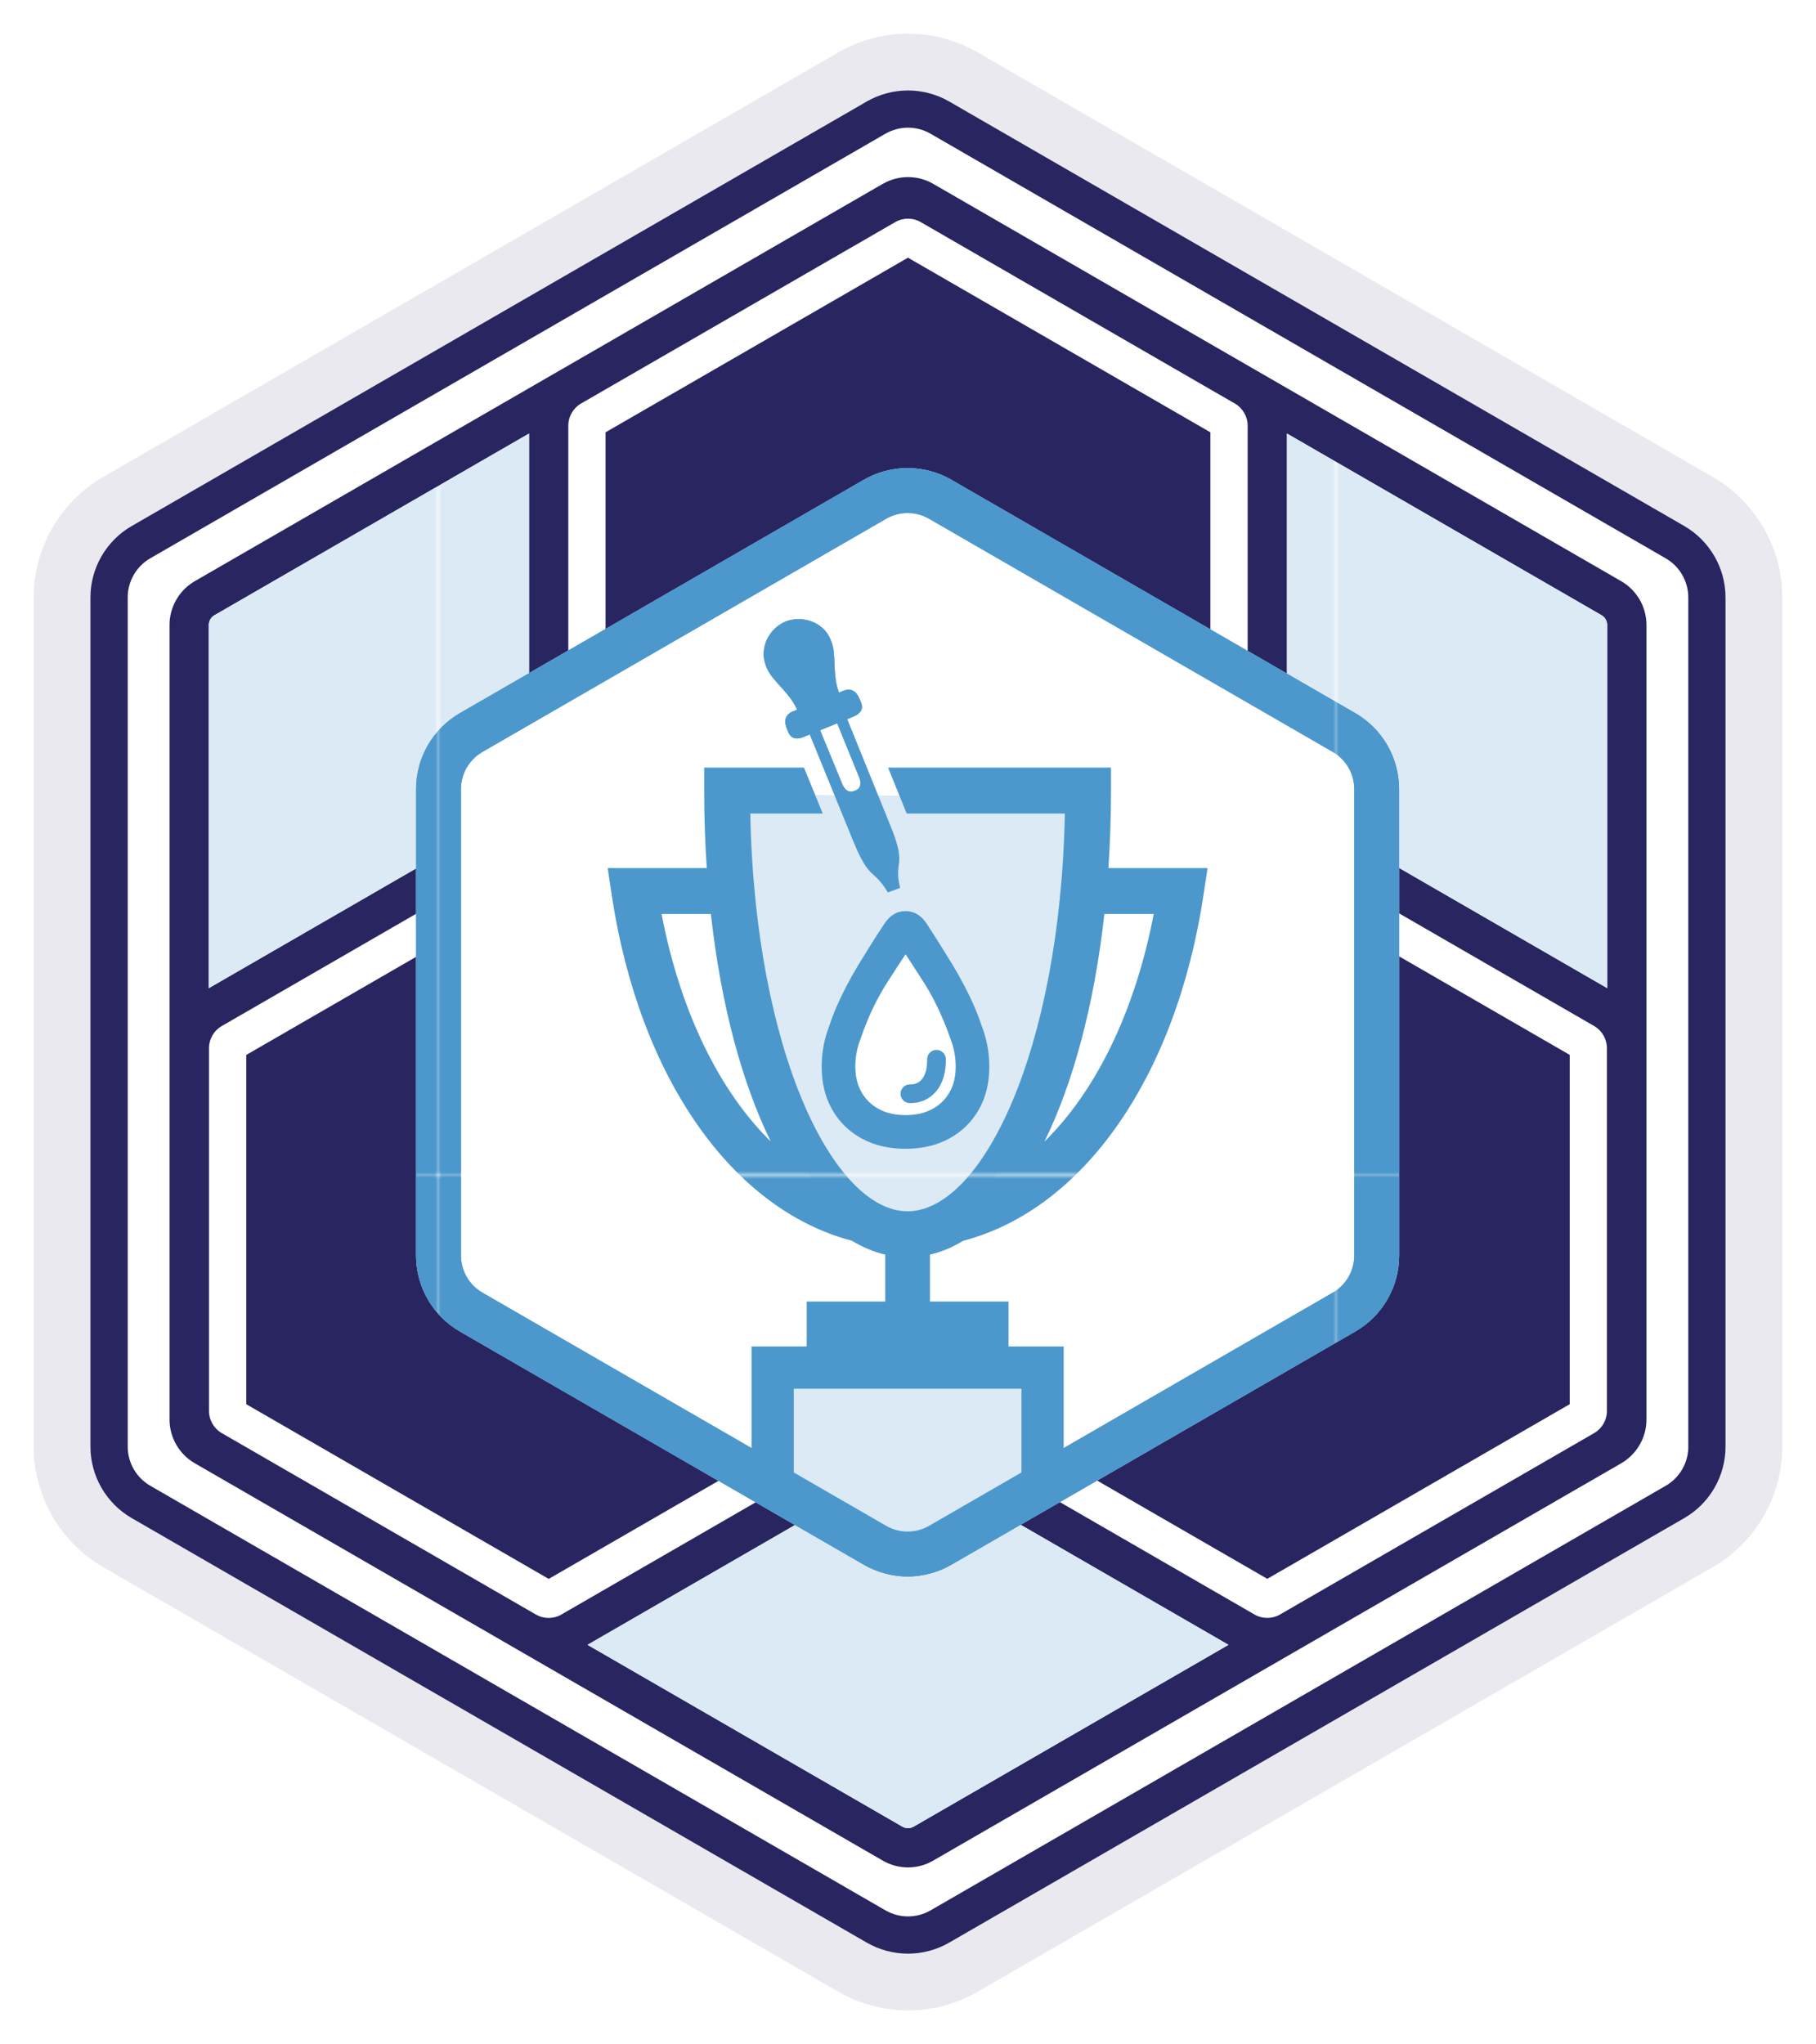 <?xml version="1.0" encoding="UTF-8"?>
<svg id="Layer_2" data-name="Layer 2" xmlns="http://www.w3.org/2000/svg" xmlns:xlink="http://www.w3.org/1999/xlink" viewBox="0 0 485.45 546.25">
  <defs>
    <style>
      .cls-1, .cls-2 {
        fill: none;
      }

      .cls-3 {
        stroke-width: 3.54px;
      }

      .cls-3, .cls-2 {
        stroke: url(#New_Pattern_Swatch_4);
        stroke-miterlimit: 10;
      }

      .cls-3, .cls-4 {
        fill: url(#New_Pattern_Swatch_4);
      }

      .cls-5 {
        fill: #dbeaf5;
      }

      .cls-6 {
        fill: #fff;
      }

      .cls-7 {
        fill: #4c98cc;
      }

      .cls-8 {
        opacity: .1;
      }

      .cls-8, .cls-9 {
        fill: #292560;
      }

      .cls-2 {
        stroke-linecap: round;
        stroke-width: 5px;
      }

      .cls-10 {
        clip-path: url(#clippath);
      }

      .cls-11 {
        fill: url(#New_Pattern_Swatch_5);
      }
    </style>
    <pattern id="New_Pattern_Swatch_5" data-name="New Pattern Swatch 5" x="0" y="0" width="239.44" height="239.44" patternTransform="translate(4677.61 -2325.51)" patternUnits="userSpaceOnUse" viewBox="0 0 239.44 239.44">
      <g>
        <rect class="cls-1" width="239.44" height="239.44"/>
        <rect class="cls-5" x="0" width="239.44" height="239.44"/>
      </g>
    </pattern>
    <pattern id="New_Pattern_Swatch_4" data-name="New Pattern Swatch 4" x="0" y="0" width="239.44" height="239.44" patternTransform="translate(4677.61 -2325.51)" patternUnits="userSpaceOnUse" viewBox="0 0 239.44 239.44">
      <g>
        <rect class="cls-1" width="239.44" height="239.44"/>
        <rect class="cls-7" width="239.44" height="239.44"/>
      </g>
    </pattern>
    <clipPath id="clippath">
      <path class="cls-1" d="M122.81,229.42v113.66c0,7.64,4.07,14.69,10.69,18.51l98.44,56.83c6.61,3.82,14.76,3.82,21.37,0l98.44-56.83c6.61-3.82,10.69-10.87,10.69-18.51v-113.66c0-7.64-4.07-14.69-10.69-18.51l-98.44-56.83c-6.61-3.82-14.76-3.82-21.37,0l-98.44,56.83c-6.61,3.82-10.69,10.87-10.69,18.51Z"/>
    </clipPath>
  </defs>
  <g id="Layer_1-2" data-name="Layer 1">
    <g>
      <path class="cls-6" d="M242.72,9c6.52,0,12.96,1.72,18.6,4.99l196.51,113.46c11.48,6.62,18.61,18.97,18.61,32.22v226.92c0,13.25-7.13,25.6-18.61,32.22l-196.52,113.46c-5.65,3.26-12.08,4.99-18.6,4.99s-12.96-1.72-18.61-4.99L27.61,418.81c-11.48-6.63-18.61-18.97-18.61-32.22v-226.92c0-13.25,7.13-25.6,18.6-32.22L224.12,13.99c5.65-3.26,12.08-4.99,18.6-4.99M242.72,0c-8.1,0-16.09,2.14-23.11,6.19L23.1,119.65C8.85,127.88,0,143.21,0,159.67v226.92c0,16.45,8.85,31.79,23.1,40.02l196.51,113.46c7.01,4.05,15,6.19,23.11,6.19s16.09-2.14,23.1-6.19l196.51-113.46c14.25-8.23,23.11-23.56,23.11-40.02v-226.92c0-16.46-8.85-31.79-23.11-40.02L265.83,6.19c-7.01-4.05-15-6.19-23.1-6.19h0Z"/>
      <path class="cls-8" d="M242.72,537.25c-6.52,0-12.96-1.72-18.61-4.99L27.61,418.81c-11.48-6.63-18.61-18.97-18.61-32.22v-226.92c0-13.25,7.13-25.6,18.6-32.22L224.12,13.99c5.65-3.26,12.08-4.99,18.6-4.99s12.96,1.72,18.6,4.99l196.51,113.46c11.48,6.62,18.61,18.97,18.61,32.22v226.92c0,13.25-7.13,25.6-18.61,32.22l-196.52,113.46c-5.65,3.26-12.08,4.99-18.6,4.99Z"/>
      <path class="cls-6" d="M450.26,140.58L253.74,27.12c-3.35-1.93-7.16-2.95-11.02-2.95s-7.67,1.02-11.02,2.95L35.19,140.58c-6.8,3.92-11.02,11.24-11.02,19.09v226.92c0,7.85,4.22,15.16,11.02,19.09l196.51,113.46c3.35,1.93,7.16,2.95,11.02,2.95s7.67-1.02,11.02-2.95l196.51-113.46c6.8-3.92,11.02-11.24,11.02-19.09v-226.92c0-7.85-4.22-15.16-11.02-19.09Z"/>
      <path class="cls-9" d="M136.72,321.6v-80.62l-70.88,40.93v93.35l80.84,46.68,70.89-40.93-69.82-40.31c-6.8-3.92-11.02-11.24-11.02-19.09Z"/>
      <path class="cls-9" d="M348.73,321.6c0,7.85-4.22,15.16-11.02,19.09l-69.82,40.31,70.88,40.92,80.84-46.67v-93.35l-70.89-40.93v80.62Z"/>
      <path class="cls-9" d="M433.4,155.33l-96.15-55.52s0,0,0,0l-7.09-4.09-17-9.81-61.77-35.67s-.1-.05-.15-.08l-1.73-1s0,0,0,0l-.03-.02c-3.91-2.27-8.7-2.41-12.72-.41-.28.14-.55.28-.82.43l-1.73,1s-.1.05-.15.08l-83.97,48.49s0,0-.01,0l-1.87,1.08s0,0,0,0l-96.16,55.51c-4.15,2.41-6.73,6.88-6.73,11.67v212.37c0,4.79,2.58,9.26,6.74,11.67l183.92,106.19c2.08,1.21,4.42,1.82,6.75,1.82s4.66-.61,6.73-1.82l183.94-106.19c4.15-2.41,6.73-6.88,6.73-11.67v-212.37c0-4.79-2.58-9.26-6.74-11.67ZM55.82,167.01c0-1.06.57-2.05,1.49-2.58l84.12-48.57v97.02c0,.62.04,1.23.13,1.84-.57.23-1.12.5-1.66.81l-84.08,48.55v-97.06ZM244.2,488.16c-.92.53-2.05.52-2.96,0l-84.18-48.6,84.15-48.58c.54-.31,1.04-.66,1.53-1.03.48.37.99.72,1.53,1.03l84.14,48.58-84.19,48.6ZM337.85,218.2c2.84,4.92,6.92,9,11.84,11.84l76.54,44.2c2.05,1.23,3.33,3.47,3.33,5.87v96.95c0,2.43-1.31,4.7-3.42,5.92l-83.97,48.47c-1.05.61-2.23.91-3.41.91s-2.36-.3-3.42-.91l-76.45-44.14c-4.92-2.84-10.5-4.33-16.18-4.33h0c-5.68,0-11.26,1.49-16.18,4.33l-76.45,44.14c-1.06.62-2.24.92-3.42.92s-2.34-.3-3.39-.9l-83.98-48.49c-2.11-1.22-3.42-3.49-3.42-5.92v-96.95c0-2.43,1.31-4.7,3.42-5.92l76.45-44.14c4.92-2.84,9.01-6.93,11.85-11.85h0c2.84-4.92,4.33-10.49,4.33-16.17v-88.29c0-2.43,1.31-4.69,3.41-5.91l24.6-14.2,59.37-34.27c1.06-.61,2.24-.92,3.42-.92s2.32.29,3.35.88l84.03,48.52c2.1,1.22,3.42,3.49,3.42,5.92v88.28c0,5.68,1.49,11.26,4.33,16.17h0ZM429.63,264.06l-84.09-48.56c-.53-.31-1.08-.57-1.65-.8.08-.6.13-1.22.13-1.84v-97.01l84.11,48.56c.92.53,1.5,1.53,1.5,2.58v97.06Z"/>
      <path class="cls-9" d="M242.72,154.13c3.86,0,7.67,1.02,11.02,2.95l69.82,40.31v-81.86l-80.84-46.67-57.82,33.38-23.03,13.29v81.86l69.82-40.31c3.35-1.93,7.16-2.95,11.02-2.95Z"/>
      <path class="cls-9" d="M450.26,140.58L253.74,27.12c-3.35-1.93-7.16-2.95-11.02-2.95s-7.67,1.02-11.02,2.95L35.19,140.58c-6.8,3.92-11.02,11.24-11.02,19.09v226.92c0,7.85,4.22,15.16,11.02,19.09l196.51,113.46c3.35,1.93,7.16,2.95,11.02,2.95s7.67-1.02,11.02-2.95l196.51-113.46c6.8-3.92,11.02-11.24,11.02-19.09v-226.92c0-7.85-4.22-15.16-11.02-19.09ZM451.32,386.58c0,4.32-2.3,8.31-6.04,10.47l-196.51,113.46c-1.87,1.08-3.96,1.62-6.04,1.62s-4.17-.54-6.04-1.62l-196.51-113.46c-3.74-2.16-6.04-6.15-6.04-10.47v-226.92c0-4.32,2.3-8.31,6.04-10.47L236.68,35.74c1.87-1.08,3.96-1.62,6.04-1.62s4.17.54,6.04,1.62l196.51,113.46c3.74,2.16,6.04,6.15,6.04,10.47v226.92Z"/>
      <g>
        <path class="cls-11" d="M111.28,210.8c0-2.46.39-4.86,1.12-7.13.51-1.6,1.18-3.14,2.02-4.59.25-.44.52-.87.8-1.29,1.25-1.87,2.78-3.56,4.54-5.02,1.01-.84,2.08-1.6,3.24-2.27l18.42-10.64v-64.01l-84.12,48.57c-.91.53-1.49,1.53-1.49,2.58v97.06l55.46-32.02v-21.24Z"/>
        <path class="cls-11" d="M254.4,418.1c-.91.52-1.84.98-2.79,1.37-.48.2-.96.38-1.44.54-2.43.82-4.96,1.23-7.49,1.23-4.05,0-8.09-1.05-11.72-3.14l-18.37-10.61-55.54,32.06,84.18,48.6c.91.52,2.04.53,2.96,0l84.19-48.6-55.58-32.09-18.41,10.63Z"/>
        <path class="cls-11" d="M428.13,164.42l-84.11-48.56v64.06l18.34,10.59c7.25,4.19,11.72,11.93,11.72,20.3v21.18l55.55,32.08v-97.06c0-1.06-.57-2.05-1.5-2.58Z"/>
      </g>
      <g>
        <g>
          <path class="cls-6" d="M111.22,210.86v124.66c0,8.37,4.47,16.11,11.72,20.3l107.96,62.33c7.25,4.19,16.19,4.19,23.44,0l107.96-62.33c7.25-4.19,11.72-11.93,11.72-20.3v-124.66c0-8.37-4.47-16.11-11.72-20.3l-107.96-62.33c-7.25-4.19-16.19-4.19-23.44,0l-107.96,62.33c-7.25,4.19-11.72,11.93-11.72,20.3Z"/>
          <path class="cls-4" d="M242.62,137.09c2.01,0,3.98.53,5.72,1.53l107.96,62.33c3.53,2.04,5.72,5.83,5.72,9.91v124.66c0,4.07-2.19,7.87-5.72,9.91l-107.96,62.33c-1.74,1-3.72,1.53-5.72,1.53s-3.98-.53-5.72-1.53l-107.96-62.33c-3.53-2.04-5.72-5.83-5.72-9.91v-124.66c0-4.07,2.19-7.87,5.72-9.91l107.96-62.33c1.74-1,3.72-1.53,5.72-1.53M242.62,125.09c-4.05,0-8.09,1.05-11.72,3.14l-107.96,62.33c-7.25,4.19-11.72,11.93-11.72,20.3v124.66c0,8.38,4.47,16.11,11.72,20.3l107.96,62.33c3.63,2.09,7.67,3.14,11.72,3.14s8.09-1.05,11.72-3.14l107.96-62.33c7.25-4.19,11.72-11.93,11.72-20.3v-124.66c0-8.38-4.47-16.11-11.72-20.3l-107.96-62.33c-3.63-2.09-7.67-3.14-11.72-3.14h0Z"/>
        </g>
        <polygon class="cls-11" points="274.51 399.56 243.01 416.72 207.91 397.85 207.91 367.64 274.51 367.64 274.51 399.56"/>
        <g>
          <path class="cls-6" d="M222.62,253.62h32.11v17.47c0,2.8-2.27,5.07-5.07,5.07h-21.98c-2.8,0-5.07-2.27-5.07-5.07v-17.47h0Z"/>
          <path class="cls-6" d="M230.66,243.63h17.86v18.76c0,2.09-1.69,3.78-3.78,3.78h-10.3c-2.09,0-3.78-1.69-3.78-3.78v-18.76h0Z"/>
          <polygon class="cls-11" points="197.16 212.3 290.64 213.03 285.16 275.47 263.25 319.65 243.9 330.61 218.7 319.65 204.46 283.87 196.06 248.45 197.16 212.3"/>
        </g>
        <polygon class="cls-6" points="239.8 250.6 228.22 272.77 224.69 289.57 232.88 300.58 247.56 300.86 259.56 293.38 260.41 278.84 248.41 254.28 243.33 248.35 239.8 250.6"/>
        <path class="cls-4" d="M242.62,137.09c2.01,0,3.98.53,5.72,1.53l107.96,62.33c3.53,2.04,5.72,5.83,5.72,9.91v124.66c0,4.07-2.19,7.87-5.72,9.91l-107.96,62.33c-1.74,1-3.72,1.53-5.72,1.53s-3.98-.53-5.72-1.53l-107.96-62.33c-3.53-2.04-5.72-5.83-5.72-9.91v-124.66c0-4.07,2.19-7.87,5.72-9.91l107.96-62.33c1.74-1,3.72-1.53,5.72-1.53M242.62,125.09c-4.05,0-8.09,1.05-11.72,3.14l-107.96,62.33c-7.25,4.19-11.72,11.93-11.72,20.3v124.66c0,8.38,4.47,16.11,11.72,20.3l107.96,62.33c3.63,2.09,7.67,3.14,11.72,3.14s8.09-1.05,11.72-3.14l107.96-62.33c7.25-4.19,11.72-11.93,11.72-20.3v-124.66c0-8.38-4.47-16.11-11.72-20.3l-107.96-62.33c-3.63-2.09-7.67-3.14-11.72-3.14h0Z"/>
        <path class="cls-3" d="M242.06,305.23c-4.14,0-7.75-.84-10.84-2.52-3.09-1.68-5.5-4.03-7.22-7.05-1.72-3.02-2.58-6.54-2.58-10.58,0-3.07.46-5.98,1.38-8.75.92-2.77,1.76-5.01,2.51-6.73,1.57-3.59,3.51-7.28,5.81-11.07,2.31-3.79,4.54-7.33,6.71-10.62.55-.85,1.16-1.5,1.83-1.96.67-.46,1.47-.69,2.39-.69s1.73.23,2.41.69c.69.46,1.3,1.12,1.85,1.96,2.14,3.29,4.37,6.83,6.68,10.62,2.31,3.79,4.24,7.48,5.81,11.07.75,1.72,1.58,3.96,2.51,6.73.92,2.77,1.38,5.68,1.38,8.75,0,4.04-.86,7.57-2.58,10.58-1.72,3.02-4.13,5.37-7.22,7.05-3.09,1.68-6.71,2.52-10.84,2.52ZM242.06,299.77c3.04,0,5.7-.61,7.98-1.83,2.28-1.22,4.05-2.94,5.31-5.14,1.26-2.21,1.89-4.78,1.89-7.72,0-2.47-.37-4.81-1.12-7.01-.75-2.21-1.48-4.16-2.21-5.85-1.65-3.96-3.5-7.56-5.57-10.79-2.07-3.23-4.11-6.38-6.13-9.44-.05-.07-.09-.11-.13-.11s-.08.04-.13.11c-2.04,3.07-4.1,6.21-6.17,9.44-2.07,3.23-3.94,6.82-5.61,10.79-.7,1.7-1.42,3.65-2.17,5.85-.75,2.21-1.12,4.54-1.12,7.01,0,2.94.64,5.52,1.91,7.72,1.27,2.21,3.04,3.92,5.31,5.14,2.27,1.22,4.92,1.83,7.97,1.83Z"/>
        <g>
          <path class="cls-4" d="M216.63,165.95c-1.15-.37-2.31-.54-3.47-.5-1.16.04-2.22.26-3.18.65-.96.39-1.87.98-2.72,1.75-.85.78-1.55,1.7-2.11,2.77-.55,1.07-.88,2.24-.98,3.51-.1,1.27.11,2.6.65,3.99.39.98.91,1.89,1.58,2.73.67.85,1.4,1.7,2.2,2.55.8.85,1.59,1.78,2.39,2.78.79,1,1.49,2.16,2.11,3.47l-1.13.46c-.94.37-1.55.93-1.85,1.67-.29.74-.27,1.56.07,2.47l.36,1.01c.42,1.1.98,1.75,1.7,1.96.72.21,1.56.12,2.51-.26l1.68-.68,11.5,28.14c.77,1.89,1.44,3.39,2.02,4.52.57,1.13,1.08,2.01,1.54,2.64.45.64.88,1.15,1.28,1.53.4.39.82.77,1.25,1.16.43.39.91.9,1.45,1.53.54.63,1.16,1.53,1.87,2.69l3.26-1.22c-.3-1.29-.48-2.35-.52-3.16-.04-.81-.02-1.52.06-2.11.08-.59.15-1.17.21-1.74.06-.57.05-1.26-.04-2.05-.08-.79-.3-1.81-.66-3.04-.36-1.24-.93-2.82-1.72-4.74l-11.45-28.26,1.71-.7c.95-.4,1.61-.92,1.98-1.57s.32-1.51-.16-2.59l-.45-.98c-.39-.88-.96-1.49-1.68-1.81-.73-.32-1.56-.29-2.49.11l-1.13.46c-.48-1.37-.79-2.68-.93-3.94s-.23-2.48-.26-3.65-.11-2.29-.21-3.37c-.11-1.07-.36-2.1-.77-3.06-.57-1.37-1.34-2.48-2.3-3.31-.96-.83-2.01-1.44-3.17-1.81ZM229.68,207.84c.29.71.36,1.39.22,2.04-.14.65-.61,1.12-1.38,1.42-.81.3-1.48.28-2.01-.04-.53-.32-.96-.89-1.31-1.69l-5.94-14.43,4.51-1.84,5.91,14.54Z"/>
          <path class="cls-4" d="M226.48,192.18l1.71-.7c.95-.4,1.61-.92,1.98-1.57s.32-1.51-.16-2.59l-.45-.98c-.39-.88-.96-1.49-1.68-1.81-.73-.32-1.56-.29-2.49.11l-1.13.46c-.48-1.37-.79-2.68-.93-3.94s-.23-2.48-.26-3.65-.11-2.29-.21-3.37c-.11-1.07-.36-2.1-.77-3.06-.57-1.37-1.34-2.48-2.3-3.31-.96-.83-2.01-1.44-3.17-1.81-1.15-.37-2.31-.54-3.47-.5-1.16.04-2.22.26-3.18.65-.96.39-1.87.98-2.72,1.75-.85.78-1.55,1.7-2.11,2.77-.55,1.07-.88,2.24-.98,3.51-.1,1.27.11,2.6.65,3.99.39.98.91,1.89,1.58,2.73.67.85,1.4,1.7,2.2,2.55.8.85,1.59,1.78,2.39,2.78.79,1,1.49,2.16,2.11,3.47l-1.13.46c-.94.37-1.55.93-1.85,1.67-.29.74-.27,1.56.07,2.47l.36,1.01c.42,1.1.98,1.75,1.7,1.96.72.21,1.56.12,2.51-.26l1.68-.68,10.05-4.11Z"/>
        </g>
        <g class="cls-10">
          <path class="cls-4" d="M296.3,231.98c.45-6.71.69-13.62.69-20.72v-6.13h-59.59l4.97,12.27h42.29c-1.28,63.85-22.33,106.3-42.05,106.3s-40.77-42.45-42.05-106.3h19.37l-5.01-12.27h-26.68v6.13c0,7.09.24,14.01.69,20.72h-26.49l1.06,7.04c7.37,49.11,32.34,84.2,64.25,92.56,2.86,1.73,5.83,2.99,8.89,3.69v12.54h-21v12.02h-14.74v61.54h83.44v-61.54h-14.74v-12.02h-21v-12.54c3.06-.7,6.03-1.96,8.89-3.69,31.9-8.36,56.88-43.45,64.25-92.56l1.06-7.04h-26.49ZM176.84,244.25h13.19c2.68,24.19,8.29,45.08,16.01,60.8-13.72-13.47-24.17-34.63-29.19-60.8ZM273.06,371.12v41.71h-60.87v-41.71h60.87ZM279.21,305.05c7.71-15.72,13.32-36.61,16.01-60.8h13.19c-5.03,26.17-15.48,47.33-29.19,60.8Z"/>
        </g>
        <path class="cls-2" d="M243.23,292.29c4.1.1,7.21-3.09,7.11-9.21"/>
      </g>
    </g>
  </g>
</svg>